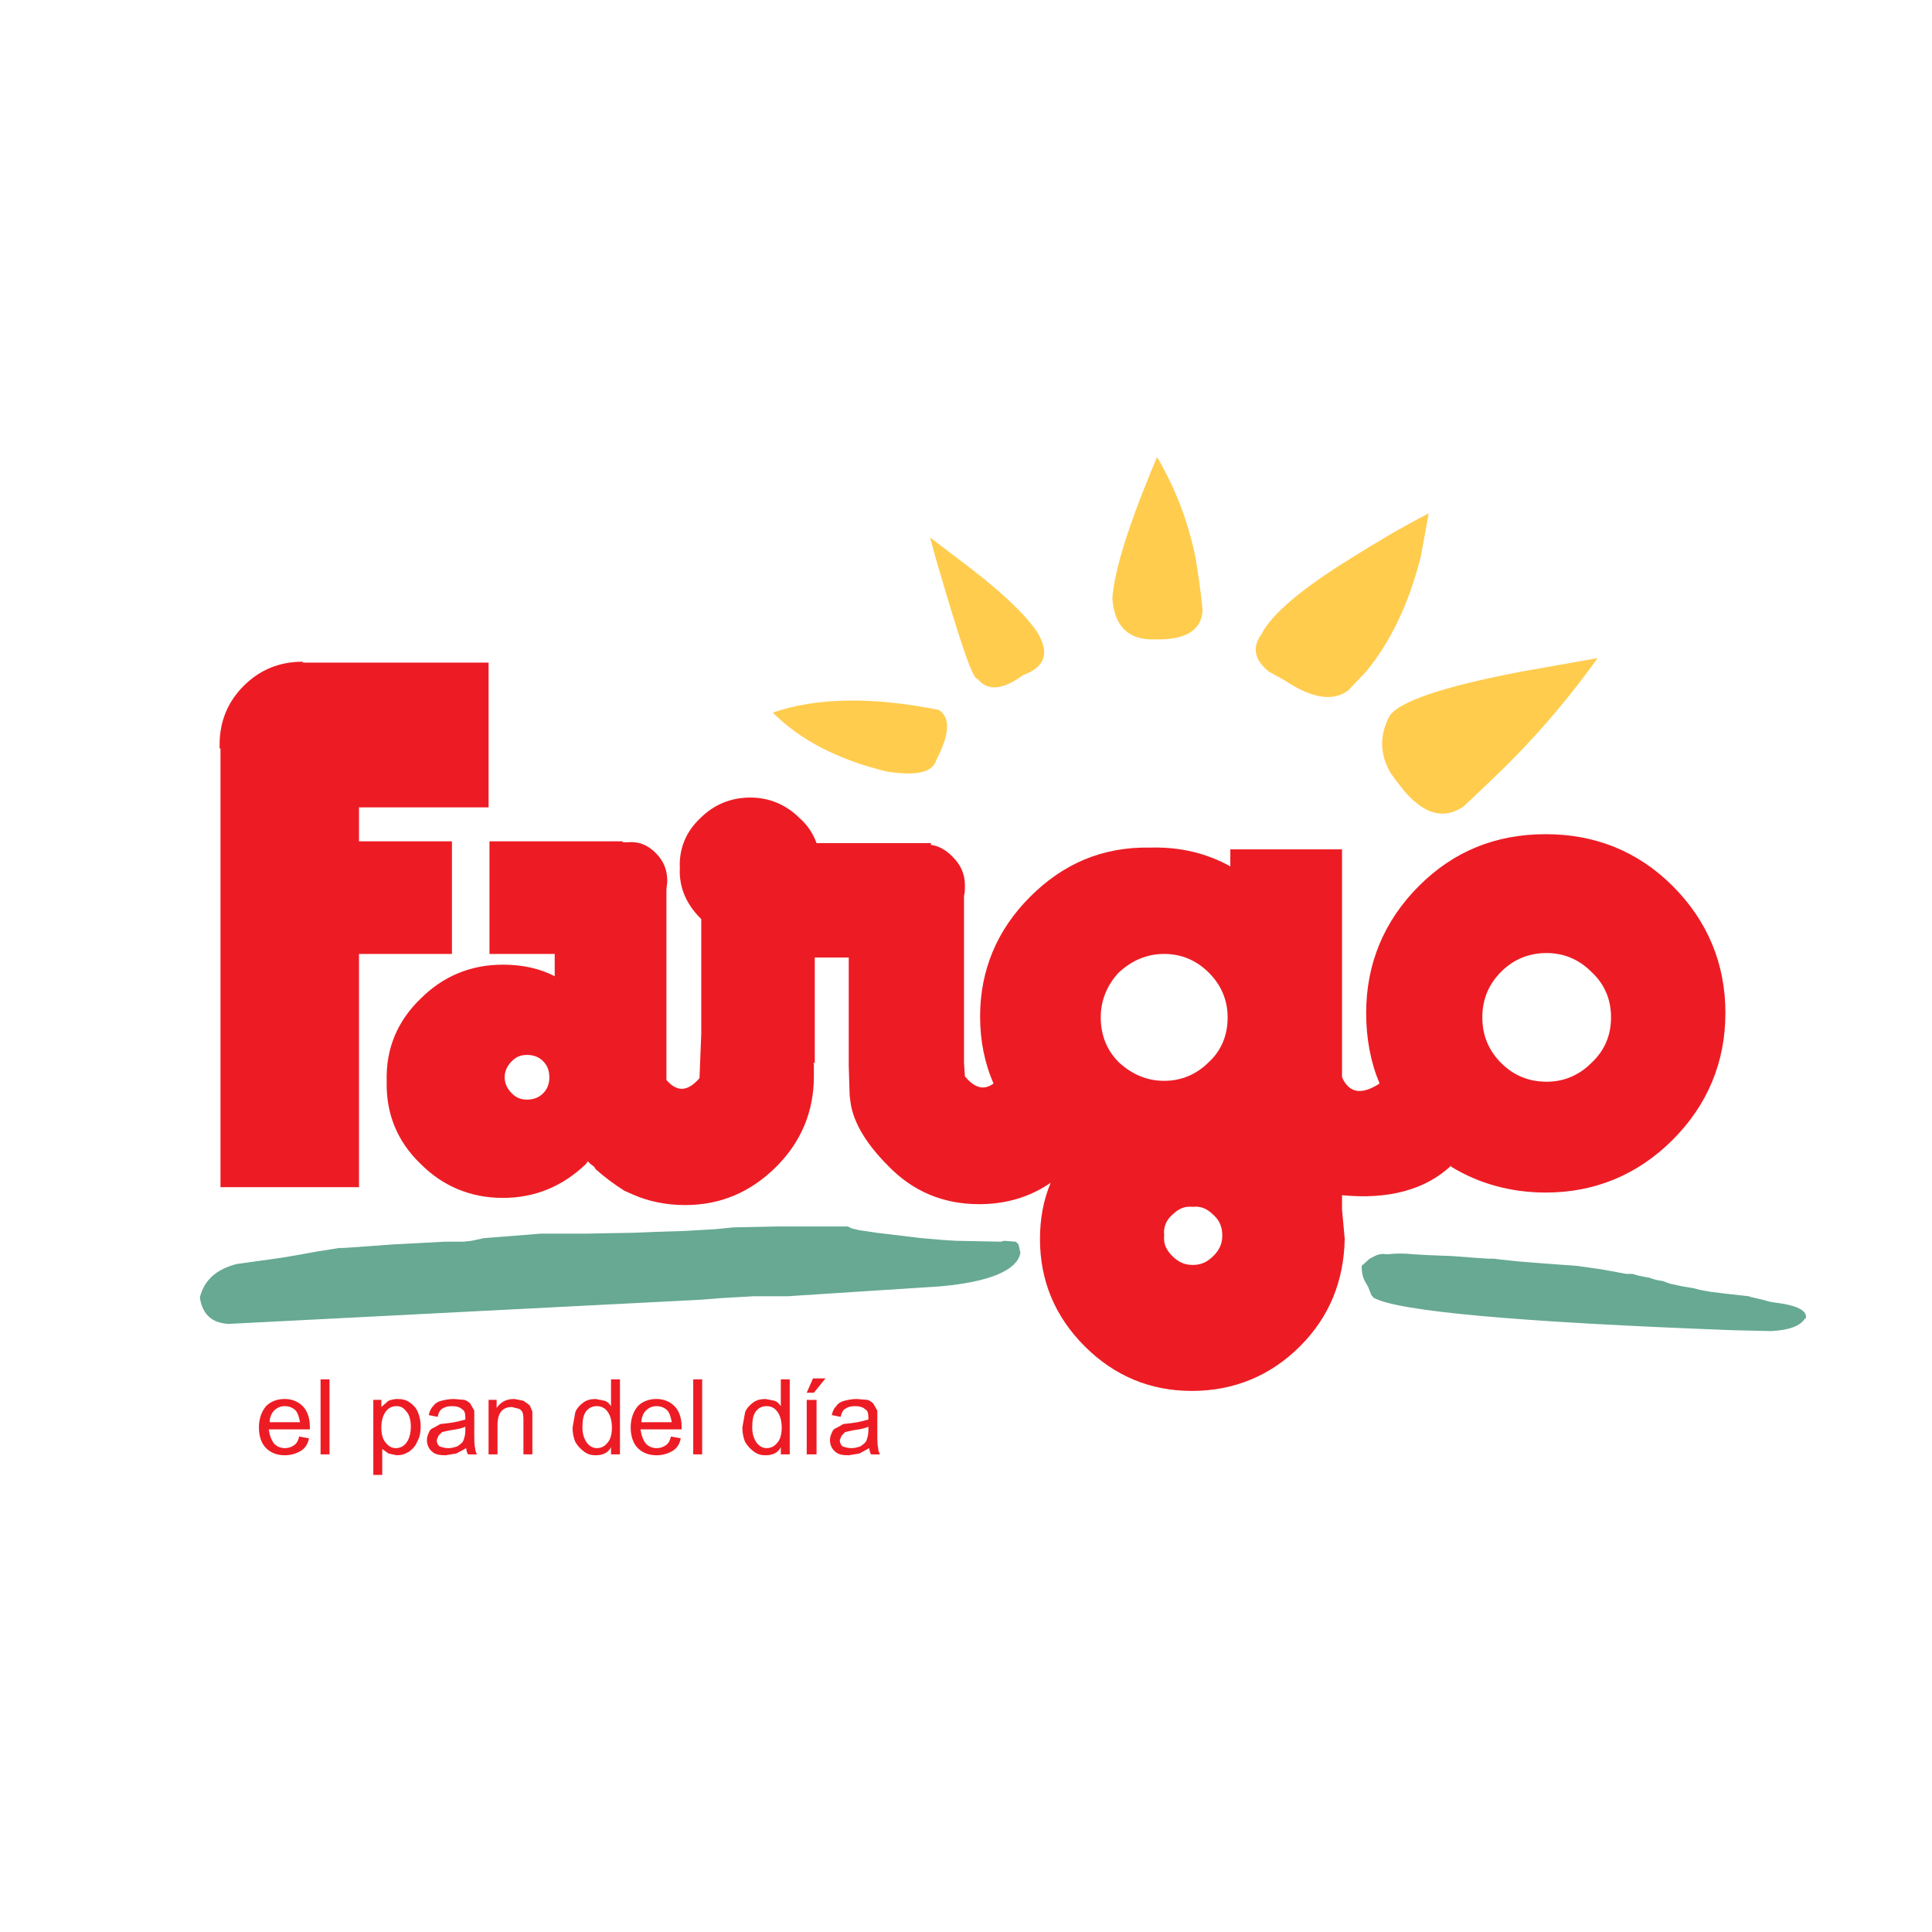 <?xml version="1.0" encoding="utf-8"?>
<!-- Generator: Adobe Illustrator 13.0.0, SVG Export Plug-In . SVG Version: 6.00 Build 14948)  -->
<!DOCTYPE svg PUBLIC "-//W3C//DTD SVG 1.0//EN" "http://www.w3.org/TR/2001/REC-SVG-20010904/DTD/svg10.dtd">
<svg version="1.0" id="Layer_1" xmlns="http://www.w3.org/2000/svg" xmlns:xlink="http://www.w3.org/1999/xlink" x="0px" y="0px"
	 width="192.756px" height="192.756px" viewBox="0 0 192.756 192.756" enable-background="new 0 0 192.756 192.756"
	 xml:space="preserve">
<g>
	<polygon fill-rule="evenodd" clip-rule="evenodd" fill="#FFFFFF" points="0,0 192.756,0 192.756,192.756 0,192.756 0,0 	"/>
	<path fill-rule="evenodd" clip-rule="evenodd" fill="#ED1C24" d="M133.895,107.479c0.714,1.604,1.962,1.783,3.745,0.624
		c-0.892-2.14-1.337-4.458-1.337-7.044c0-4.903,1.783-9.183,5.26-12.661c3.478-3.477,7.668-5.171,12.661-5.171
		c4.903,0,9.184,1.694,12.66,5.171c3.478,3.478,5.261,7.757,5.261,12.661c0,4.904-1.783,9.185-5.261,12.661
		c-3.477,3.478-7.757,5.261-12.66,5.261c-3.478,0-6.688-0.892-9.451-2.586v-0.089c-2.586,2.407-6.241,3.388-10.878,2.941v-2.05
		v3.477l0.268,2.943c-0.089,4.189-1.516,7.757-4.458,10.699c-2.942,2.941-6.598,4.457-10.788,4.457s-7.758-1.516-10.7-4.457
		c-2.942-2.942-4.458-6.51-4.458-10.699c0-2.051,0.357-3.924,1.07-5.618c-2.051,1.427-4.458,2.141-7.133,2.141
		c-3.566,0-6.598-1.249-9.094-3.834c-2.229-2.229-3.477-4.369-3.745-6.33l-0.089-0.714l-0.089-2.942V95.531H81.29v10.521h0.089
		h-0.267l0.089,0.089v1.249c0,3.477-1.249,6.509-3.745,9.005c-2.586,2.586-5.617,3.834-9.095,3.834c-1.872,0-3.656-0.356-5.26-1.07
		l-0.803-0.356c-0.98-0.624-1.961-1.337-2.853-2.14l-0.178-0.268l-0.356-0.268l-0.268-0.268l-0.179,0.268
		c-2.318,2.229-5.082,3.388-8.292,3.388c-3.21,0-5.974-1.158-8.203-3.388c-2.318-2.229-3.477-4.993-3.388-8.292
		c-0.089-3.21,1.07-5.974,3.388-8.202c2.229-2.229,4.993-3.389,8.203-3.389c1.872,0,3.655,0.357,5.171,1.159v-2.229h-6.508V83.94
		H62.12v0.089h0.535c1.07-0.089,1.961,0.268,2.764,1.07c0.803,0.803,1.159,1.694,1.159,2.853l-0.089,0.803v5.795v1.516v11.68
		c1.07,1.248,2.14,1.159,3.299-0.179l0.178-4.458V91.697l-0.089-0.089c-1.427-1.427-2.14-3.121-2.051-4.993
		c-0.089-1.961,0.624-3.656,2.051-4.993c1.337-1.337,3.031-2.051,4.993-2.051c1.872,0,3.567,0.713,4.904,2.051
		c0.803,0.713,1.338,1.516,1.694,2.496h11.413v0.179c0.802,0.089,1.516,0.535,2.14,1.159c0.803,0.803,1.248,1.694,1.248,2.854
		c0,0.446,0,0.802-0.089,1.07v16.673l0.089,1.338c0.981,1.159,1.872,1.427,2.854,0.713c-0.892-2.051-1.338-4.279-1.338-6.687
		c0-4.637,1.694-8.649,4.993-11.948c3.299-3.299,7.223-4.993,11.948-4.904c2.941-0.089,5.616,0.535,8.024,1.872v-1.694h11.145
		v22.825V107.479L133.895,107.479z M111.604,97.047c1.337-1.249,2.854-1.873,4.548-1.873c1.693,0,3.209,0.624,4.457,1.873
		c1.249,1.248,1.873,2.764,1.873,4.458c0,1.783-0.624,3.299-1.873,4.458c-1.248,1.248-2.764,1.872-4.457,1.872
		c-1.694,0-3.211-0.624-4.548-1.872c-1.159-1.159-1.783-2.675-1.783-4.458C109.821,99.811,110.445,98.295,111.604,97.047
		L111.604,97.047z M160.732,101.505c0,1.783-0.625,3.299-1.962,4.547c-1.248,1.249-2.764,1.872-4.458,1.872
		c-1.783,0-3.299-0.623-4.548-1.872c-1.248-1.248-1.872-2.764-1.872-4.547s0.624-3.299,1.872-4.547
		c1.249-1.249,2.765-1.873,4.548-1.873c1.694,0,3.21,0.624,4.458,1.873C160.107,98.206,160.732,99.722,160.732,101.505
		L160.732,101.505z M116.954,121.209c0.624-0.624,1.248-0.892,2.051-0.802c0.802-0.09,1.427,0.178,2.051,0.802
		c0.624,0.535,0.892,1.248,0.892,2.051s-0.268,1.427-0.892,2.051s-1.249,0.892-2.051,0.892c-0.803,0-1.427-0.268-2.051-0.892
		s-0.892-1.248-0.802-2.051C116.062,122.457,116.33,121.744,116.954,121.209L116.954,121.209z M21.998,74.667v43.778h13.82V95.174
		h9.272V83.94h-9.272v-3.388h12.928V66.108H30.2v-0.089c-2.318,0-4.279,0.802-5.884,2.407c-1.605,1.605-2.408,3.567-2.408,5.885
		v0.357H21.998L21.998,74.667z M50.351,107.479c0-0.624,0.268-1.159,0.713-1.605c0.446-0.445,0.892-0.624,1.516-0.624
		s1.159,0.179,1.604,0.624c0.446,0.446,0.625,0.981,0.625,1.605s-0.178,1.159-0.625,1.604c-0.446,0.446-0.98,0.624-1.604,0.624
		s-1.07-0.178-1.516-0.624C50.619,108.638,50.351,108.103,50.351,107.479L50.351,107.479z"/>
	<rect x="133.895" y="107.479" fill-rule="evenodd" clip-rule="evenodd" fill="#E9262A" width="0" height="0.089"/>
	<path fill-rule="evenodd" clip-rule="evenodd" fill="#67A992" d="M166.616,128.074l1.249,0.268l1.069,0.179l0.714,0.179l0.98,0.178
		l1.427,0.179l2.407,0.268l0.268,0.089l1.159,0.268l0.624,0.178l0.535,0.09c2.229,0.268,3.299,0.802,3.12,1.604h-0.089
		c-0.445,0.713-1.516,1.159-3.388,1.248l-3.835-0.089c-21.309-0.802-33.257-1.872-35.753-3.21v0.089l-0.089-0.178l-0.179-0.179
		l-0.356-0.892l-0.268-0.445l-0.089-0.179c-0.179-0.356-0.268-0.802-0.268-1.426l0.802-0.714l0.179-0.089
		c0.446-0.268,0.892-0.446,1.427-0.357h0.268c0.803-0.089,1.604-0.089,2.407,0l1.516,0.09l2.318,0.089l2.407,0.179l1.337,0.089
		h0.535l0.713,0.089l1.694,0.179l2.229,0.179l2.407,0.178l1.248,0.09l2.497,0.356l2.407,0.445h0.624l0.624,0.179l0.892,0.178h0.089
		l0.535,0.179l0.356,0.089l0.535,0.089L166.616,128.074L166.616,128.074z M100.192,123.795l1.158,0.089l0.268,0.268l0.179,0.803
		v0.089c-0.356,1.694-3.031,2.854-8.024,3.299l-15.158,0.981v-0.09v0.09h-3.388l-3.121,0.178l-2.318,0.179L22.8,132.087
		c-1.605-0.09-2.585-0.892-2.853-2.586v-0.089c0.446-1.694,1.605-2.764,3.655-3.299l4.458-0.624l1.605-0.268l1.962-0.356
		l2.229-0.357h0.446l4.993-0.356l5.083-0.268h1.872l0.802-0.089l1.249-0.268l4.547-0.356l1.07-0.089h4.458l4.904-0.09l2.14-0.089
		l2.854-0.089l3.12-0.179l1.784-0.179l4.369-0.089h7.044l0.356,0.179l0.713,0.178l1.783,0.268l4.458,0.535l2.051,0.178l1.426,0.09
		l4.458,0.089L100.192,123.795L100.192,123.795z"/>
	<path fill-rule="evenodd" clip-rule="evenodd" fill="#FFCC4E" d="M136.303,67l-1.784,1.873c-1.516,1.159-3.655,0.802-6.33-0.981
		L126.583,67c-1.426-1.159-1.693-2.407-0.713-3.745c0.98-1.961,4.013-4.547,9.095-7.668c2.14-1.337,4.636-2.853,7.578-4.369
		l-0.802,4.369C140.582,60.134,138.799,63.968,136.303,67L136.303,67z M151.816,67c-7.936,1.516-12.305,3.032-13.196,4.458
		c-0.98,1.873-0.98,3.745,0.089,5.617l0.446,0.624l0.892,1.159c2.051,2.407,4.012,2.942,5.974,1.604l1.694-1.604l1.872-1.783
		c3.299-3.209,6.241-6.598,8.827-10.075l0.98-1.337L151.816,67L151.816,67z M103.49,63.077c-1.248-1.873-3.922-4.369-8.113-7.49
		l-2.585-1.961l0.535,1.961c2.407,8.292,3.745,12.304,4.191,12.126c0.98,1.248,2.496,1.159,4.547-0.356
		C104.293,66.554,104.739,65.127,103.49,63.077L103.49,63.077z M110.98,59.688c0.178,2.764,1.604,4.19,4.19,4.101
		c3.12,0.089,4.726-0.892,4.814-2.942c-0.179-1.872-0.446-3.566-0.713-5.26c-0.803-3.833-2.14-7.133-3.834-9.986
		c-1.694,4.012-2.942,7.4-3.656,9.986C111.337,57.192,111.069,58.529,110.98,59.688L110.98,59.688z M88.512,76.985
		c2.942,0.446,4.547,0.089,4.904-1.159c1.337-2.585,1.427-4.19,0.268-4.993c-6.687-1.338-12.215-1.248-16.584,0.267
		C79.863,73.865,83.697,75.826,88.512,76.985L88.512,76.985z"/>
	<path fill-rule="evenodd" clip-rule="evenodd" fill="#ED1C24" d="M26.902,141.895h3.031c-0.089-0.445-0.178-0.803-0.357-1.07
		c-0.267-0.356-0.713-0.534-1.159-0.534c-0.446,0-0.803,0.178-1.07,0.445C27.08,141.003,26.902,141.449,26.902,141.895
		L26.902,141.895z M29.309,144.213c0.267-0.179,0.446-0.446,0.535-0.892l0.981,0.179c-0.089,0.534-0.357,0.98-0.802,1.248
		c-0.446,0.268-0.981,0.445-1.605,0.445c-0.803,0-1.427-0.268-1.873-0.713c-0.445-0.446-0.713-1.159-0.713-2.051
		s0.268-1.605,0.713-2.14c0.446-0.446,1.07-0.714,1.873-0.714c0.713,0,1.337,0.268,1.783,0.714c0.446,0.445,0.713,1.159,0.713,2.05
		v0.268h-4.101c0.089,0.625,0.268,1.07,0.535,1.427c0.267,0.268,0.624,0.446,1.07,0.446
		C28.774,144.48,29.042,144.391,29.309,144.213L29.309,144.213z M32.875,137.615v7.489h-0.892v-7.489H32.875L32.875,137.615z
		 M38.047,139.666v0.713l0.713-0.624c0.268-0.089,0.535-0.179,0.892-0.179c0.446,0,0.891,0.09,1.248,0.356
		c0.356,0.269,0.624,0.535,0.803,0.981c0.178,0.445,0.267,0.892,0.267,1.426c0,0.535-0.089,1.07-0.356,1.516
		c-0.178,0.446-0.446,0.714-0.803,0.981c-0.446,0.268-0.802,0.356-1.248,0.356l-0.803-0.178l-0.624-0.446v2.586h-0.891v-7.489
		H38.047L38.047,139.666z M38.047,142.43c0,0.713,0.178,1.248,0.446,1.516c0.267,0.356,0.624,0.535,0.98,0.535
		c0.446,0,0.803-0.179,1.07-0.535c0.268-0.357,0.446-0.892,0.446-1.605c0-0.713-0.178-1.248-0.446-1.516
		c-0.267-0.356-0.535-0.534-0.98-0.534s-0.803,0.178-1.07,0.534C38.225,141.182,38.047,141.717,38.047,142.43L38.047,142.43z
		 M46.339,139.666c0.268,0.089,0.535,0.267,0.624,0.445l0.356,0.624v0.892v1.248c0,0.803,0,1.338,0.089,1.605
		c0,0.268,0.089,0.445,0.178,0.624h-0.892c-0.089-0.179-0.178-0.356-0.178-0.624l-0.981,0.535l-1.07,0.178
		c-0.625,0-1.07-0.089-1.337-0.356c-0.356-0.268-0.535-0.714-0.535-1.159c0-0.268,0.089-0.535,0.179-0.713
		c0.089-0.268,0.267-0.446,0.535-0.535l0.625-0.356l0.802-0.09c0.802-0.089,1.337-0.267,1.694-0.356v-0.178
		c0-0.446-0.089-0.714-0.267-0.803c-0.268-0.268-0.625-0.356-1.07-0.356s-0.713,0.089-0.981,0.267
		c-0.178,0.09-0.356,0.357-0.445,0.803l-0.892-0.178c0.089-0.357,0.178-0.625,0.446-0.892c0.178-0.268,0.446-0.446,0.802-0.535
		c0.357-0.089,0.802-0.179,1.248-0.179L46.339,139.666L46.339,139.666z M43.842,144.302c0.268,0.089,0.536,0.179,0.892,0.179
		s0.624-0.09,0.892-0.179c0.268-0.179,0.535-0.356,0.624-0.624c0.089-0.268,0.178-0.535,0.178-0.98v-0.357
		c-0.356,0.179-0.892,0.268-1.516,0.357l-0.803,0.178l-0.356,0.357l-0.178,0.445C43.575,143.945,43.664,144.123,43.842,144.302
		L43.842,144.302z M49.548,139.666v0.802c0.446-0.624,0.981-0.892,1.783-0.892l0.892,0.179l0.624,0.446l0.268,0.623v4.28h-0.892
		v-3.299c0-0.356,0-0.624-0.09-0.892c-0.089-0.179-0.178-0.268-0.356-0.357l-0.714-0.178c-0.356,0-0.713,0.089-0.98,0.356
		s-0.446,0.714-0.446,1.427v2.942h-0.892v-5.438H49.548L49.548,139.666z M61.853,137.615v7.489h-0.892v-0.714
		c-0.268,0.535-0.802,0.803-1.516,0.803c-0.446,0-0.802-0.089-1.159-0.356c-0.356-0.268-0.624-0.535-0.892-0.981
		c-0.178-0.445-0.268-0.891-0.268-1.426l0.268-1.516c0.179-0.446,0.446-0.713,0.802-0.981c0.357-0.267,0.803-0.356,1.249-0.356
		l0.892,0.179c0.268,0.089,0.446,0.268,0.624,0.535v-2.675H61.853L61.853,137.615z M59.535,140.29c-0.446,0-0.803,0.178-1.07,0.534
		c-0.268,0.357-0.356,0.893-0.356,1.605c0,0.624,0.178,1.158,0.446,1.516c0.268,0.356,0.625,0.535,0.981,0.535
		c0.446,0,0.802-0.179,1.07-0.535c0.267-0.268,0.446-0.803,0.446-1.516s-0.179-1.248-0.446-1.605
		C60.337,140.468,59.98,140.29,59.535,140.29L59.535,140.29z M63.993,141.895h3.031c-0.089-0.445-0.178-0.803-0.356-1.07
		c-0.268-0.356-0.713-0.534-1.16-0.534c-0.445,0-0.802,0.178-1.069,0.445C64.171,141.003,63.993,141.449,63.993,141.895
		L63.993,141.895z M66.4,144.213c0.268-0.179,0.446-0.446,0.535-0.892l0.981,0.179c-0.089,0.534-0.356,0.98-0.802,1.248
		s-0.981,0.445-1.605,0.445c-0.802,0-1.426-0.268-1.872-0.713c-0.445-0.446-0.713-1.159-0.713-2.051s0.268-1.605,0.713-2.14
		c0.446-0.446,1.07-0.714,1.872-0.714c0.714,0,1.338,0.268,1.784,0.714c0.446,0.445,0.713,1.159,0.713,2.05v0.268h-4.102
		c0.089,0.625,0.268,1.07,0.535,1.427c0.267,0.268,0.624,0.446,1.069,0.446C65.865,144.48,66.132,144.391,66.4,144.213L66.4,144.213
		z M70.056,137.615v7.489h-0.892v-7.489H70.056L70.056,137.615z M78.793,137.615v7.489h-0.891v-0.714
		c-0.268,0.535-0.803,0.803-1.516,0.803c-0.446,0-0.803-0.089-1.159-0.356c-0.357-0.268-0.625-0.535-0.892-0.981
		c-0.178-0.445-0.268-0.891-0.268-1.426l0.268-1.516c0.179-0.446,0.446-0.713,0.803-0.981c0.356-0.267,0.802-0.356,1.249-0.356
		l0.891,0.179c0.268,0.089,0.446,0.268,0.625,0.535v-2.675H78.793L78.793,137.615z M76.475,140.29c-0.445,0-0.802,0.178-1.069,0.534
		c-0.268,0.357-0.357,0.893-0.357,1.605c0,0.624,0.179,1.158,0.446,1.516c0.268,0.356,0.625,0.535,0.98,0.535
		c0.446,0,0.803-0.179,1.07-0.535c0.268-0.268,0.446-0.803,0.446-1.516s-0.178-1.248-0.446-1.605
		C77.277,140.468,76.921,140.29,76.475,140.29L76.475,140.29z M80.487,138.952l0.625-1.427h1.248l-1.159,1.427H80.487
		L80.487,138.952z M81.468,139.666v5.438h-0.981v-5.438H81.468L81.468,139.666z M86.55,139.666c0.267,0.089,0.535,0.267,0.624,0.445
		l0.357,0.624v0.892v1.248c0,0.803,0,1.338,0.089,1.605c0,0.268,0.089,0.445,0.179,0.624h-0.892
		c-0.089-0.179-0.178-0.356-0.178-0.624l-0.981,0.535l-1.07,0.178c-0.624,0-1.07-0.089-1.337-0.356
		c-0.356-0.268-0.535-0.714-0.535-1.159c0-0.268,0.089-0.535,0.179-0.713c0.089-0.268,0.268-0.446,0.535-0.535l0.624-0.356
		l0.802-0.09c0.803-0.089,1.337-0.267,1.694-0.356v-0.178c0-0.446-0.089-0.714-0.267-0.803c-0.268-0.268-0.624-0.356-1.07-0.356
		c-0.445,0-0.713,0.089-0.98,0.267c-0.178,0.09-0.357,0.357-0.446,0.803l-0.892-0.178c0.089-0.357,0.178-0.625,0.446-0.892
		c0.178-0.268,0.446-0.446,0.802-0.535c0.357-0.089,0.802-0.179,1.249-0.179L86.55,139.666L86.55,139.666z M84.054,144.302
		c0.268,0.089,0.535,0.179,0.892,0.179s0.624-0.09,0.892-0.179c0.268-0.179,0.535-0.356,0.625-0.624
		c0.089-0.268,0.178-0.535,0.178-0.98v-0.357c-0.356,0.179-0.891,0.268-1.515,0.357l-0.803,0.178l-0.357,0.357l-0.178,0.445
		C83.786,143.945,83.875,144.123,84.054,144.302L84.054,144.302z"/>
</g>
</svg>
